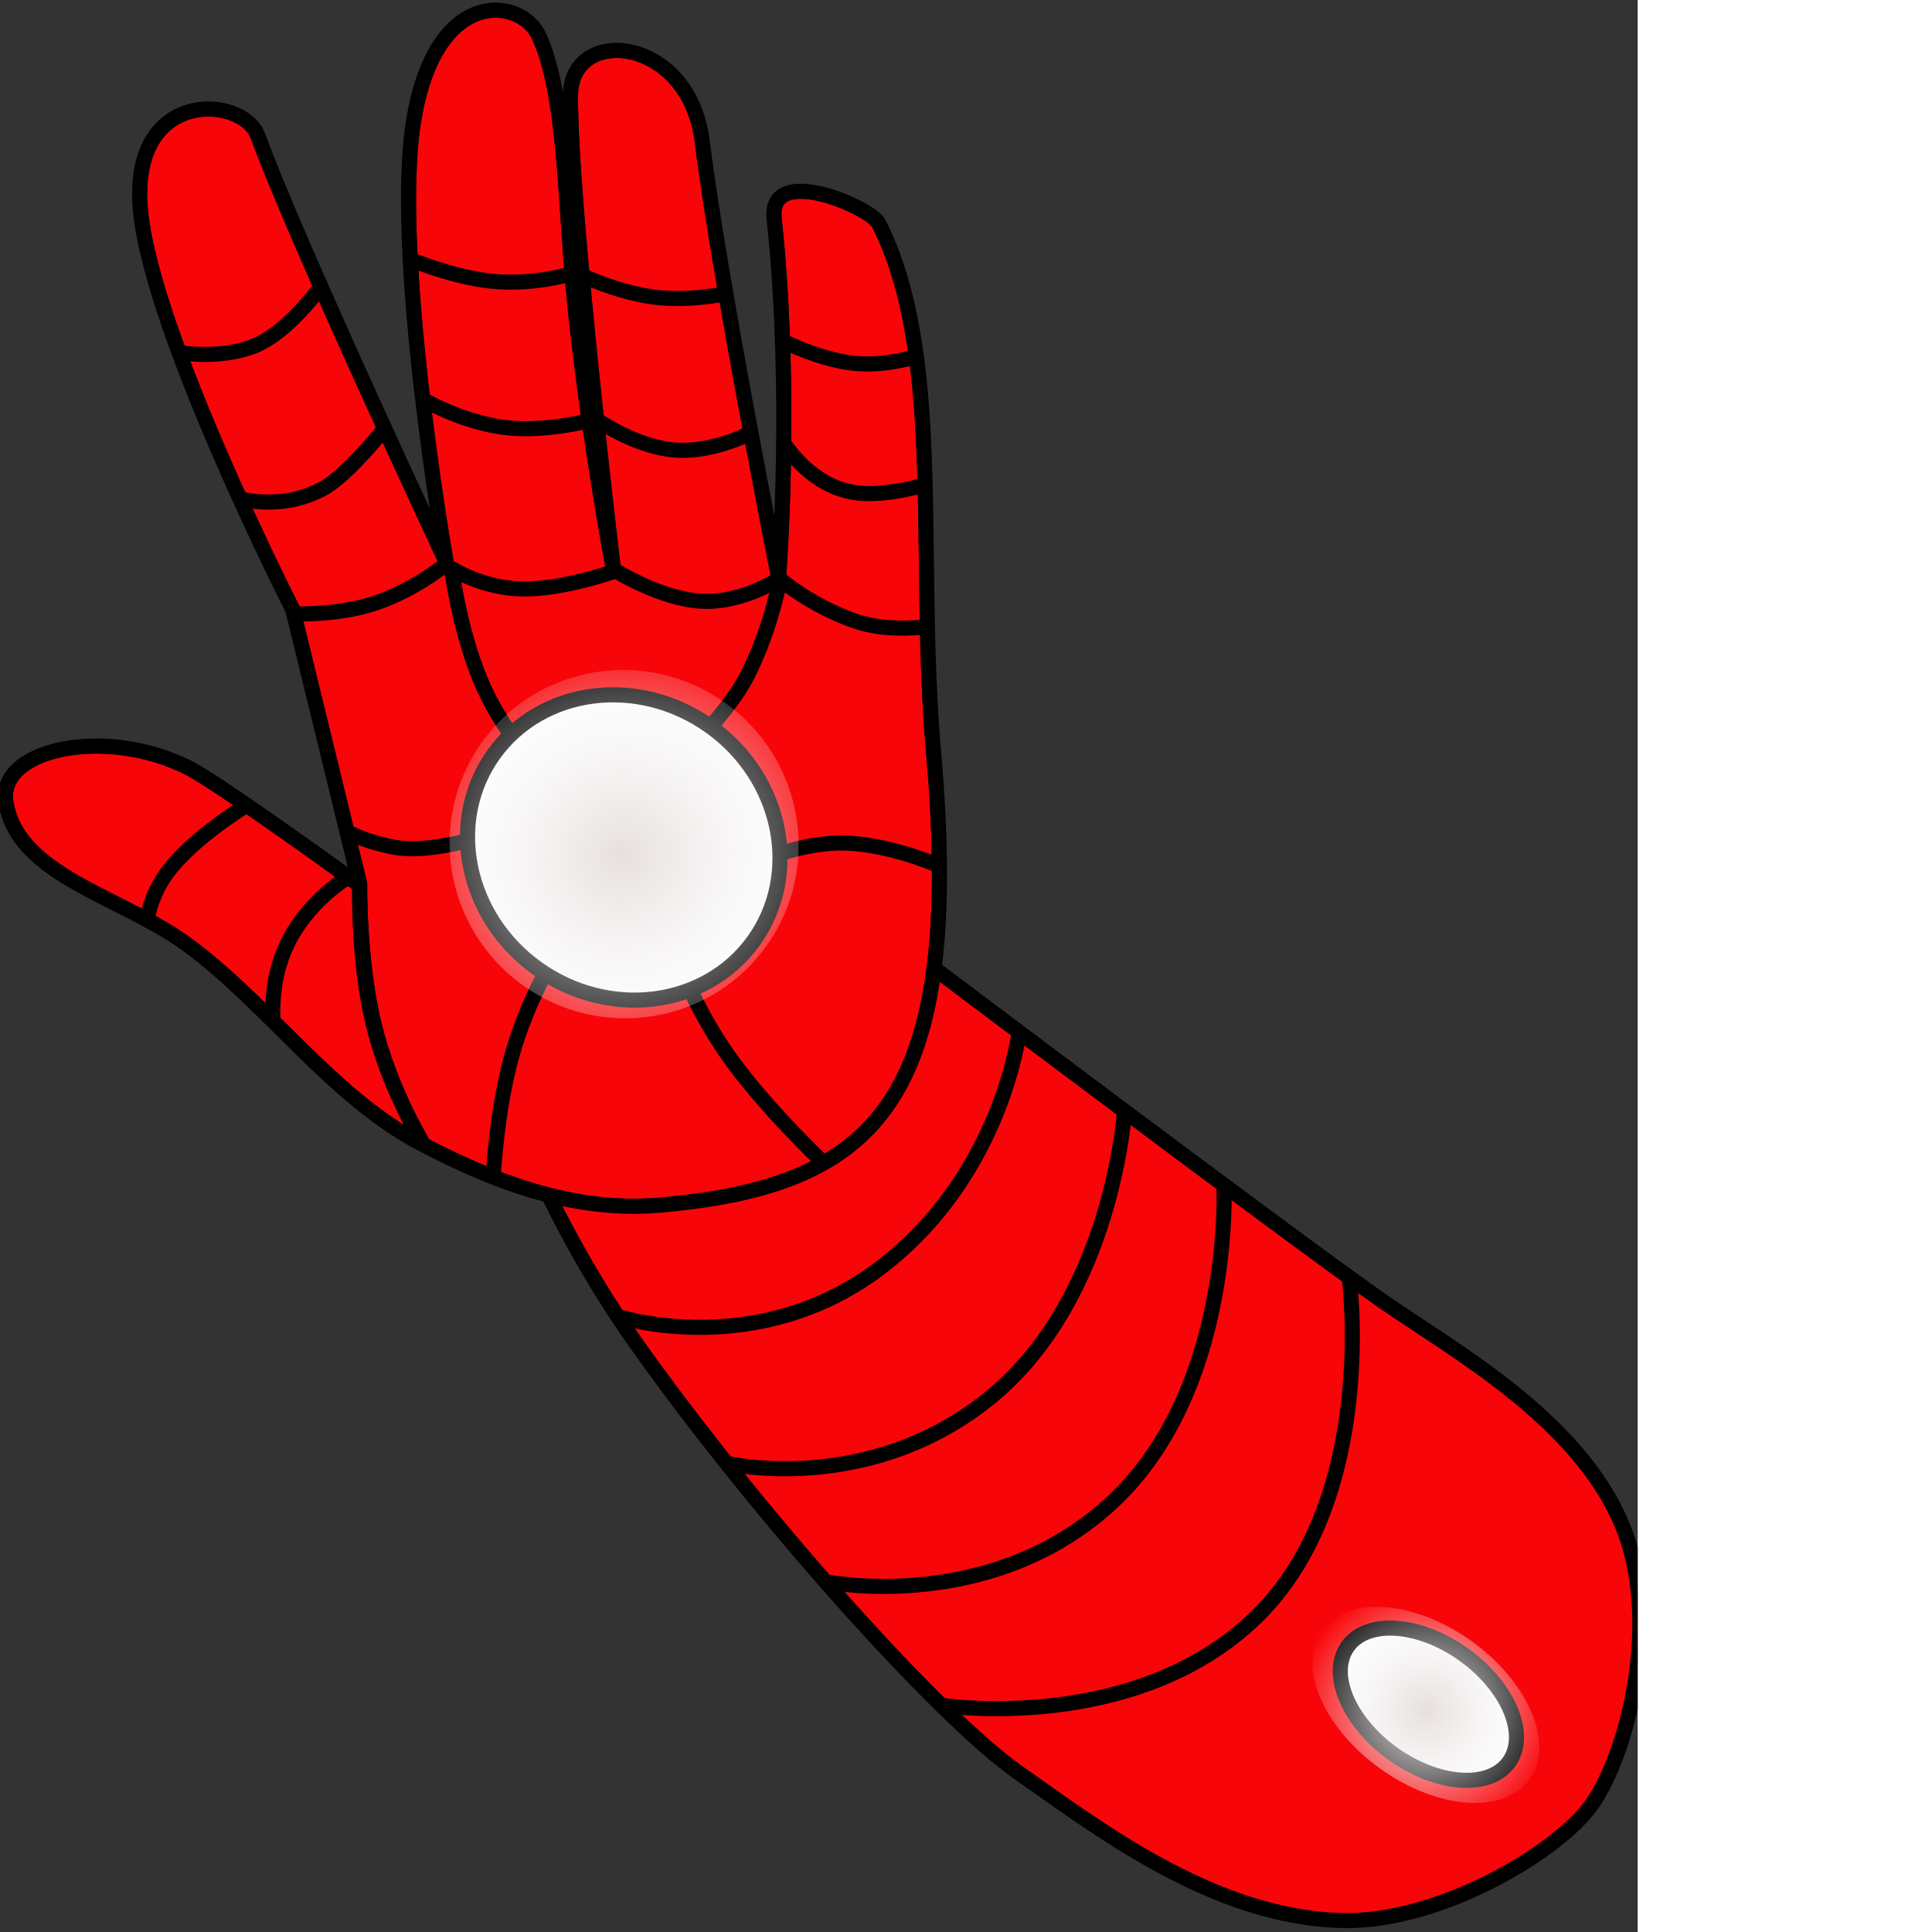 <ns0:svg xmlns:ns0="http://www.w3.org/2000/svg" width="256" height="256" viewBox="0 0 217 256" fill="none" preserveAspectRatio="xMinYMin meet">
<ns0:rect x="0" y="0" width="217" height="256" fill="#333333" stroke="none"/>
<ns0:g clip-path="url(#clip0_136_825)">
<ns0:path d="M69.135 150.332L122.765 127.531C122.765 127.531 171.211 164.036 182.998 172.268C192.446 178.867 208.932 187.829 214.888 201.945C220.153 214.423 215.821 232.077 210.95 239.056C206.534 245.385 190.786 254.727 178.012 254.484C160.763 254.156 145.187 242.035 134.96 234.893C124.174 227.36 99.777 199.923 84.205 177.881C74.078 163.547 69.135 150.332 69.135 150.332Z" fill="#F80509" stroke="black" stroke-width="2" stroke-miterlimit="10" stroke-linejoin="round" />
<ns0:path d="M135.044 136.695C135.044 136.695 132.8 155.728 116.635 167.997C100.471 180.265 82.303 174.549 82.303 174.549" stroke="black" stroke-width="2" stroke-miterlimit="10" stroke-linejoin="round" />
<ns0:path d="M149.019 147.035C149.019 147.035 147.537 171.798 131.315 185.096C115.093 198.393 96.131 193.874 96.131 193.874" stroke="black" stroke-width="2" stroke-miterlimit="10" stroke-linejoin="round" />
<ns0:path d="M162.179 156.844C162.179 156.844 163.569 183.803 147.542 198.895C131.516 213.987 109.577 209.616 109.577 209.616" stroke="black" stroke-width="2" stroke-miterlimit="10" stroke-linejoin="round" />
<ns0:path d="M178.772 169.213C178.772 169.213 182.678 198.47 166.494 214.234C150.309 230 124.526 225.934 124.526 225.934" stroke="black" stroke-width="2" stroke-miterlimit="10" stroke-linejoin="round" />
<ns0:path d="M178.587 218.153C181.184 214.53 188.072 215.024 193.972 219.256C199.871 223.488 202.547 229.857 199.95 233.479C197.353 237.103 190.464 236.609 184.565 232.377C178.666 228.145 175.988 221.777 178.587 218.153Z" fill="white" stroke="black" stroke-width="2" stroke-miterlimit="10" stroke-linejoin="round" />
<ns0:path d="M175.181 216.042C178.526 211.376 187.395 212.012 194.99 217.461C202.585 222.91 206.031 231.109 202.687 235.774C199.343 240.439 190.474 239.804 182.878 234.354C175.283 228.905 171.837 220.706 175.181 216.042Z" fill="url(#paint0_radial_136_825)" />
<ns0:path d="M0.782 106.32C-0.364 99.229 13.83 96.174 24.9 101.687C28.968 103.713 47.66 117.29 47.66 117.29C47.66 117.29 47.518 127.228 49.547 135.664C51.575 144.1 55.773 151.035 55.773 151.035C55.773 151.035 51.458 144.018 49.431 135.548C47.404 127.078 47.667 117.155 47.667 117.155L38.791 80.771C38.791 80.771 20.077 44.061 18.603 27.821C17.129 11.582 32.182 12.587 34.166 17.999C39.477 32.486 59.096 74.387 59.096 74.387C59.096 74.387 51.813 32.908 54.886 15.491C57.959 -1.926 69.08 -0.258 71.388 4.72C75.13 12.791 74.794 27.454 76.262 41.258C78.139 58.92 81.252 75.242 81.252 75.242C81.252 75.242 75.471 27.052 75.589 12.623C75.665 3.247 91.325 4.716 93.05 18.744C95.239 36.534 103.164 76.46 103.164 76.46C103.164 76.46 105.065 52.287 102.577 28.961C101.789 21.578 115.331 27.426 116.435 29.603C125.199 46.876 121.4 73.265 123.704 99.665C127.715 145.627 116.399 157.157 87.465 159.686C77.047 160.596 66.913 157.388 55.759 151.512C43.954 145.293 35.559 133.092 24.856 125.201C16.158 118.788 2.362 116.09 0.782 106.32Z" fill="#F80509" stroke="black" stroke-width="2" stroke-miterlimit="10" stroke-linejoin="round" />
<ns0:mask id="mask0_136_825" style="mask-type:luminance" maskUnits="userSpaceOnUse" x="0" y="1" width="125" height="159">
<ns0:path d="M0.777 106.322C-0.37 99.231 13.826 96.176 24.896 101.688C28.964 103.714 47.657 117.29 47.657 117.29C47.657 117.29 47.514 127.227 49.542 135.663C51.571 144.099 55.768 151.033 55.768 151.033C55.768 151.033 51.453 144.016 49.426 135.547C47.4 127.077 47.663 117.154 47.663 117.154L38.788 80.772C38.788 80.772 20.076 44.064 18.602 27.825C17.129 11.586 32.184 12.59 34.167 18.002C39.477 32.488 59.095 74.387 59.095 74.387C59.095 74.387 51.814 32.91 54.888 15.494C57.962 -1.923 69.083 -0.256 71.392 4.722C75.133 12.793 74.797 27.455 76.263 41.258C78.14 58.92 81.252 75.241 81.252 75.241C81.252 75.241 75.474 27.054 75.592 12.625C75.669 3.249 91.329 4.717 93.054 18.744C95.242 36.534 103.166 76.457 103.166 76.457C103.166 76.457 105.068 52.285 102.581 28.96C101.794 21.578 115.336 27.425 116.44 29.602C125.204 46.874 121.403 73.262 123.705 99.661C127.714 145.621 116.397 157.152 87.461 159.682C77.043 160.593 66.908 157.385 55.754 151.51C43.949 145.292 35.554 133.092 24.851 125.202C16.152 118.789 2.356 116.092 0.777 106.322Z" fill="white" />
</ns0:mask>
<ns0:g mask="url(#mask0_136_825)">
<ns0:path d="M22.241 46.425C22.241 46.425 28.016 47.892 33.347 45.979C38.677 44.067 43.724 36.306 43.724 36.306" stroke="black" stroke-width="2" stroke-miterlimit="10" stroke-linejoin="round" />
<ns0:path d="M52.745 33.696C52.745 33.696 59.235 36.654 65.126 37.257C71.016 37.86 76.306 36.108 76.306 36.108C76.306 36.108 81.7 38.865 87.263 39.435C92.826 40.004 98.558 38.386 98.558 38.386" stroke="black" stroke-width="2" stroke-miterlimit="10" stroke-linejoin="round" />
<ns0:path d="M102.637 44.657C102.637 44.657 108.149 47.628 113.197 48.144C118.245 48.659 122.828 46.718 122.828 46.718" stroke="black" stroke-width="2" stroke-miterlimit="10" stroke-linejoin="round" />
<ns0:path d="M28.832 65.136C28.832 65.136 35.754 68.506 42.769 64.762C46.2 62.931 51.611 55.994 51.611 55.994L56.593 53.211C56.593 53.211 61.699 56.112 67.28 56.689C72.861 57.266 78.918 55.518 78.918 55.518C78.918 55.518 84.176 59.236 89.451 59.633C94.725 60.031 100.017 57.108 100.017 57.108L104.286 59.305C104.286 59.305 107.538 64.291 113.008 65.228C118.478 66.167 126.167 63.056 126.167 63.056" stroke="black" stroke-width="2" stroke-miterlimit="10" stroke-linejoin="round" />
<ns0:path d="M19.314 125.032C19.314 125.032 18.668 119.794 22.747 114.867C26.825 109.94 34.253 105.746 34.253 105.746" stroke="black" stroke-width="2" stroke-miterlimit="10" stroke-linejoin="round" />
<ns0:path d="M46.426 116.018C46.426 116.018 40.582 119.338 37.818 125.614C35.054 131.891 36.536 138.302 36.536 138.302" stroke="black" stroke-width="2" stroke-miterlimit="10" stroke-linejoin="round" />
<ns0:path d="M36.745 81.268C36.745 81.268 43.277 81.808 48.846 80.197C54.415 78.585 59.023 74.821 59.023 74.821C59.023 74.821 63.21 77.822 68.855 78.026C74.499 78.229 81.601 75.635 81.601 75.635C81.601 75.635 87.615 79.41 93.031 79.669C98.449 79.927 103.268 76.669 103.268 76.669C103.268 76.669 107.352 80.215 113.259 82.278C119.168 84.343 126.49 82.409 126.49 82.409" stroke="black" stroke-width="2" stroke-miterlimit="10" stroke-linejoin="round" />
<ns0:path d="M110.061 154.995C110.061 154.995 102.137 147.594 97.124 140.746C92.113 133.898 90.013 127.604 90.013 127.604" stroke="black" stroke-width="2" stroke-miterlimit="10" stroke-linejoin="round" />
<ns0:path d="M65.204 158.621C65.204 158.621 65.481 148.392 67.771 140.059C70.061 131.726 74.364 125.29 74.364 125.29" stroke="black" stroke-width="2" stroke-miterlimit="10" stroke-linejoin="round" />
<ns0:path d="M43.79 108.826C43.79 108.826 46.354 111.105 52.043 112.226C57.732 113.348 66.46 109.995 66.46 109.995" stroke="black" stroke-width="2" stroke-miterlimit="10" stroke-linejoin="round" />
<ns0:path d="M72.151 102.719C72.151 102.719 67.15 97.846 64.08 91.072C61.011 84.299 59.873 75.625 59.873 75.625" stroke="black" stroke-width="2" stroke-miterlimit="10" stroke-linejoin="round" />
<ns0:path d="M87.807 102.554C87.807 102.554 95.956 95.628 99.122 89.317C102.287 83.006 103.414 76.445 103.414 76.445" stroke="black" stroke-width="2" stroke-miterlimit="10" stroke-linejoin="round" />
<ns0:path d="M95.674 116.543C95.674 116.543 104.717 110.986 113.237 111.781C121.758 112.576 129.013 116.966 129.013 116.966" stroke="black" stroke-width="2" stroke-miterlimit="10" stroke-linejoin="round" />
<ns0:path d="M65.428 99.938C71.769 91.093 84.622 89.456 94.135 96.28C103.648 103.103 106.219 115.805 99.878 124.65C93.536 133.494 80.683 135.132 71.17 128.308C61.657 121.484 59.086 108.783 65.428 99.938Z" fill="white" stroke="black" stroke-width="2" stroke-miterlimit="10" stroke-linejoin="round" />
<ns0:path d="M63.865 98.344C71.273 88.012 85.713 85.687 96.117 93.15C106.52 100.612 108.949 115.038 101.54 125.37C94.132 135.702 79.693 138.027 69.288 130.564C58.885 123.101 56.456 108.676 63.865 98.344Z" fill="url(#paint1_radial_136_825)" />
<ns0:path d="M0.777 106.322C-0.37 99.231 13.826 96.176 24.896 101.688C28.964 103.714 47.657 117.29 47.657 117.29C47.657 117.29 47.514 127.227 49.542 135.663C51.571 144.099 55.768 151.033 55.768 151.033C55.768 151.033 51.453 144.016 49.426 135.547C47.4 127.077 47.663 117.154 47.663 117.154L38.788 80.772C38.788 80.772 20.076 44.064 18.602 27.825C17.129 11.586 32.184 12.59 34.167 18.002C39.477 32.488 59.095 74.387 59.095 74.387C59.095 74.387 51.814 32.91 54.888 15.494C57.962 -1.923 69.083 -0.256 71.392 4.722C75.133 12.793 74.797 27.455 76.263 41.258C78.14 58.92 81.252 75.241 81.252 75.241C81.252 75.241 75.474 27.054 75.592 12.625C75.669 3.249 91.329 4.717 93.054 18.744C95.242 36.534 103.166 76.457 103.166 76.457C103.166 76.457 103.525 71.889 103.727 64.808C103.99 55.601 103.987 42.145 102.581 28.96C101.794 21.578 115.336 27.425 116.44 29.602C125.204 46.874 121.403 73.262 123.705 99.661C127.714 145.621 116.397 157.152 87.461 159.682C77.043 160.593 66.908 157.385 55.754 151.51C43.949 145.292 35.554 133.092 24.851 125.202C16.152 118.789 2.356 116.092 0.777 106.322Z" stroke="black" stroke-width="2" stroke-miterlimit="10" stroke-linejoin="round" />
</ns0:g>
</ns0:g>
<ns0:defs>
<ns0:radialGradient id="paint0_radial_136_825" cx="0" cy="0" r="1" gradientUnits="userSpaceOnUse" gradientTransform="translate(189.018 226.646) rotate(-4.994) scale(17.228 17.233)">
<ns0:stop stop-color="#E7DFDF" />
<ns0:stop offset="1" stop-color="white" stop-opacity="0.013" />
</ns0:radialGradient>
<ns0:radialGradient id="paint1_radial_136_825" cx="0" cy="0" r="1" gradientUnits="userSpaceOnUse" gradientTransform="translate(82.546 113.243) rotate(-18.585) scale(30.633 29.402)">
<ns0:stop stop-color="#E7DFDF" />
<ns0:stop offset="1" stop-color="white" stop-opacity="0.013" />
</ns0:radialGradient>
<ns0:clipPath id="clip0_136_825">
<ns0:rect width="217" height="256" fill="white" />
</ns0:clipPath>
</ns0:defs>
</ns0:svg>
